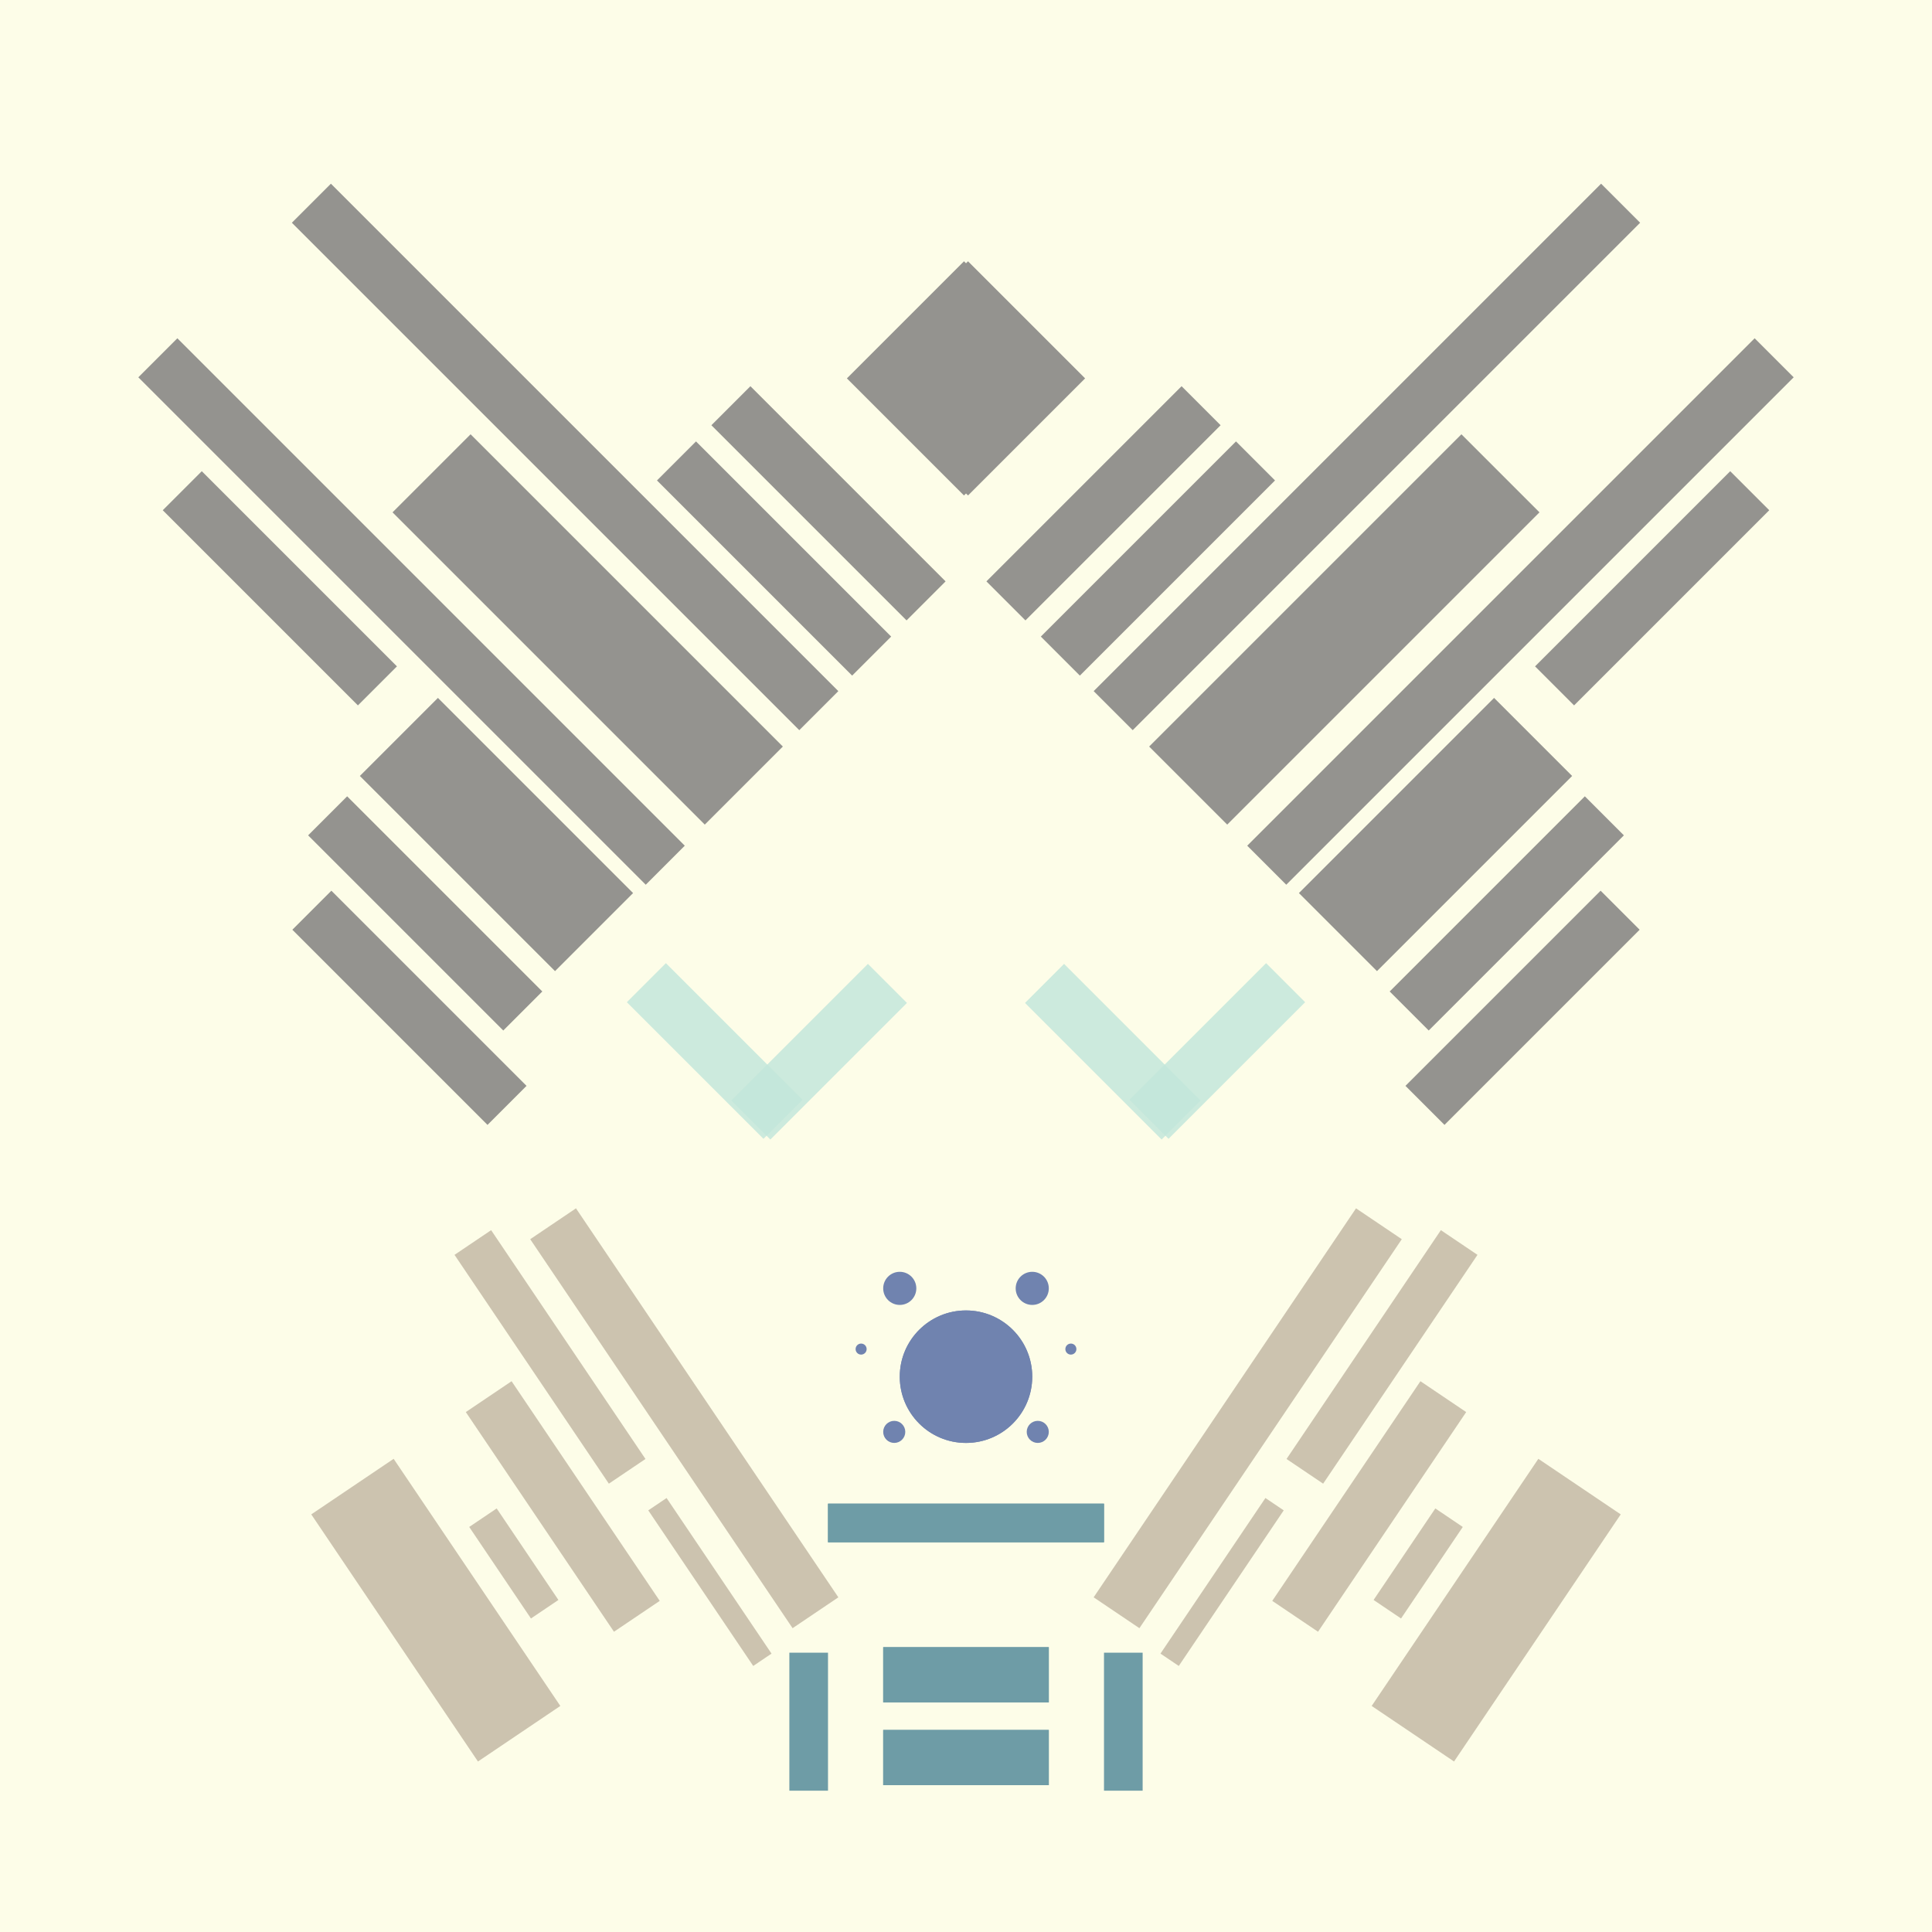 <svg xmlns='http://www.w3.org/2000/svg' preserveAspectRatio='xMinYMin meet' viewBox='0 0 350 350'> <filter id='neon' y='-2' x='-1' width='350' height='350'><feDropShadow flood-color='#8A795D' dx='0' dy='6' flood-opacity='0.65' stdDeviation='2.5' result='shadow'/><feOffset in='StrokePaint' dx='0' dy='2.4' result='offStrPnt'/><feFlood flood-color='#4A4132' flood-opacity='2' result='flood1' /><feOffset in='SourceGraphic' dx='0' dy='2' result='offFlood'/><feOffset in='SourceGraphic' dx='0' dy='9' result='offShadow'/><feComposite in='flood1' in2='offFlood' operator='in'  result='cmpFlood' /><feComposite in='shadow' in2='offShadow' operator='in' result='cmpSha' /><feGaussianBlur in='offStrPnt' stdDeviation='1' result='bStrokeP'/><feGaussianBlur in='cmpFlood' stdDeviation='0.6' result='bFlood'/><feGaussianBlur in='cmpSha' stdDeviation='0.6' result='bShadow'/><feMerge><feMergeNode in='bStrokeP'/><feMergeNode in='bshadow'/><feMergeNode in='bFlood'/><feMergeNode in='SourceGraphic'/></feMerge></filter>  <rect width='100%'  height='100%' fill='#FDFDE8'/> <g filter='url(#neon)' ><rect x='160' y= '300' width='30 ' height=  '10 '  fill= '#6E9CA6' /><rect x='160' y= '285' width='30 ' height=  '10 '  fill= '#6E9CA6' /><rect x='143' y= '286' width='7  ' height=  '25 '  fill= '#6E9CA6' /><rect x='150' y= '259' width='50 ' height=  '7  '  fill= '#6E9CA6' /><rect x='70 ' y= '251' width='18 ' height=  '54 '  fill= '#CCC3AF' transform = '  translate( -142   , 92  ) rotate ( -34)'  /><rect x='96 ' y= '207' width='8  ' height=  '50 '  fill= '#CCC3AF' transform = '  translate( -113   , 96  ) rotate ( -34)'  /><rect x='97 ' y= '236' width='10 ' height=  '48 '  fill= '#CCC3AF' transform = '  translate( -128   , 101 ) rotate ( -34)'  /><rect x='127' y= '256' width='4  ' height=  '34 '  fill= '#CCC3AF' transform = '  translate( -131   , 119 ) rotate ( -34)'  /><rect x='90 ' y= '260' width='6  ' height=  '20 '  fill= '#CCC3AF' transform = '  translate( -135   , 98  ) rotate ( -34)'  /><rect x='119' y= '201' width='10 ' height=  '85 '  fill= '#CCC3AF' transform = '  translate( -115   , 111 ) rotate ( -34)'  /><rect x='160' y= '300' width='30 ' height=  '10 '  fill= '#6E9CA6' transform= 'scale(-1,1) translate(-350,0)'/><rect x='160' y= '285' width='30 ' height=  '10 '  fill= '#6E9CA6' transform= 'scale(-1,1) translate(-350,0)'/><rect x='143' y= '286' width='7  ' height=  '25 '  fill= '#6E9CA6' transform= 'scale(-1,1) translate(-350,0)'/><rect x='150' y= '259' width='50 ' height=  '7  '  fill= '#6E9CA6' transform= 'scale(-1,1) translate(-350,0)'/><rect x='70 ' y= '251' width='18 ' height=  '54 '  fill= '#CCC3AF' transform = ' scale(-1,1)  translate(-350,0) translate( -142   , 92  ) rotate ( -34)'  /><rect x='96 ' y= '207' width='8  ' height=  '50 '  fill= '#CCC3AF' transform = ' scale(-1,1)  translate(-350,0) translate( -113   , 96  ) rotate ( -34)'  /><rect x='97 ' y= '236' width='10 ' height=  '48 '  fill= '#CCC3AF' transform = ' scale(-1,1)  translate(-350,0) translate( -128   , 101 ) rotate ( -34)'  /><rect x='127' y= '256' width='4  ' height=  '34 '  fill= '#CCC3AF' transform = ' scale(-1,1)  translate(-350,0) translate( -131   , 119 ) rotate ( -34)'  /><rect x='90 ' y= '260' width='6  ' height=  '20 '  fill= '#CCC3AF' transform = ' scale(-1,1)  translate(-350,0) translate( -135   , 98  ) rotate ( -34)'  /><rect x='119' y= '201' width='10 ' height=  '85 '  fill= '#CCC3AF' transform = ' scale(-1,1)  translate(-350,0) translate( -115   , 111 ) rotate ( -34)'  /><rect x='49 ' y= '164' width='50 ' height=  '10 '  fill= '#94938F' transform = '  translate( 7   , 341 ) rotate ( -135  )'  /><rect x='52 ' y= '147' width='50 ' height=  '10 '  fill= '#94938F' transform = '  translate( 24  , 314 ) rotate ( -135  )'  /><rect x='65 ' y= '128' width='50 ' height=  '20 '  fill= '#94938F' transform = '  translate( 56  , 299 ) rotate ( -135  )'  /><rect x='26 ' y= '88 ' width='50 ' height=  '10 '  fill= '#94938F' transform = '  translate( 21  , 195 ) rotate ( -135  )'  /><rect x='10 ' y= '92 ' width='130' height=  '10 '  fill= '#94938F' transform = '  translate( 59  , 219 ) rotate ( -135  )'  /><rect x='37 ' y= '65 ' width='130' height=  '10 '  fill= '#94938F' transform = '  translate( 125 , 191 ) rotate ( -135  )'  /><rect x='115' y= '83 ' width='50 ' height=  '10 '  fill= '#94938F' transform = '  translate( 177 , 249 ) rotate ( -135  )'  /><rect x='125' y= '73 ' width='50 ' height=  '10 '  fill= '#94938F' transform = '  translate( 201 , 239 ) rotate ( -135  )'  /><rect x='66 ' y= '91 ' width='80 ' height=  '20 '  fill= '#94938F' transform = '  translate( 110 , 247 ) rotate ( -135  )'  /><rect x='160' y= '40 ' width='30 ' height=  '30 '  fill= '#94938F' transform = '  translate( 12  , 140 ) rotate ( -45)'  /><rect x='49 ' y= '164' width='50 ' height=  '10 '  fill= '#94938F' transform = ' scale(-1,1)  translate(-350,0) translate( 7   , 341 ) rotate ( -135  )'  /><rect x='52 ' y= '147' width='50 ' height=  '10 '  fill= '#94938F' transform = ' scale(-1,1)  translate(-350,0) translate( 24  , 314 ) rotate ( -135  )'  /><rect x='65 ' y= '128' width='50 ' height=  '20 '  fill= '#94938F' transform = ' scale(-1,1)  translate(-350,0) translate( 56  , 299 ) rotate ( -135  )'  /><rect x='26 ' y= '88 ' width='50 ' height=  '10 '  fill= '#94938F' transform = ' scale(-1,1)  translate(-350,0) translate( 21  , 195 ) rotate ( -135  )'  /><rect x='10 ' y= '92 ' width='130' height=  '10 '  fill= '#94938F' transform = ' scale(-1,1)  translate(-350,0) translate( 59  , 219 ) rotate ( -135  )'  /><rect x='37 ' y= '65 ' width='130' height=  '10 '  fill= '#94938F' transform = ' scale(-1,1)  translate(-350,0) translate( 125 , 191 ) rotate ( -135  )'  /><rect x='115' y= '83 ' width='50 ' height=  '10 '  fill= '#94938F' transform = ' scale(-1,1)  translate(-350,0) translate( 177 , 249 ) rotate ( -135  )'  /><rect x='125' y= '73 ' width='50 ' height=  '10 '  fill= '#94938F' transform = ' scale(-1,1)  translate(-350,0) translate( 201 , 239 ) rotate ( -135  )'  /><rect x='66 ' y= '91 ' width='80 ' height=  '20 '  fill= '#94938F' transform = ' scale(-1,1)  translate(-350,0) translate( 110 , 247 ) rotate ( -135  )'  /><rect x='160' y= '40 ' width='30 ' height=  '30 '  fill= '#94938F' transform = ' scale(-1,1)  translate(-350,0) translate( 12  , 140 ) rotate ( -45)'  /><circle cx='175' cy='236' r ='12 '  fill= '#7083AF' /><circle cx='163' cy='220' r ='3  '  fill= '#7083AF' /><circle cx='162' cy='246' r ='2  '  fill= '#7083AF' /><circle cx='156' cy='231' r ='1  '  fill= '#7083AF' /><circle cx='175' cy='236' r ='12 '  fill= '#7083AF' transform= 'scale(-1,1) translate(-350,0)'/><circle cx='163' cy='220' r ='3  '  fill= '#7083AF' transform= 'scale(-1,1) translate(-350,0)'/><circle cx='162' cy='246' r ='2  '  fill= '#7083AF' transform= 'scale(-1,1) translate(-350,0)'/><circle cx='156' cy='231' r ='1  '  fill= '#7083AF' transform= 'scale(-1,1) translate(-350,0)'/></g><g fill-opacity='0.85'><rect x='121' y= '176' width='35 ' height=  '10 '  fill= '#C3E6DA' filter='url(#neon)'  transform = '  translate( 169 , -45 ) rotate ( 45 )'  /><rect x='121' y= '176' width='35 ' height=  '10 '  fill= '#C3E6DA' filter='url(#neon)'  transform = '  translate( -87 , 151 ) rotate ( -45)'  /><rect x='121' y= '176' width='35 ' height=  '10 '  fill= '#C3E6DA' filter='url(#neon)'  transform = ' scale(-1,1)  translate(-350,0) translate( 169 , -45 ) rotate ( 45 )'  /><rect x='121' y= '176' width='35 ' height=  '10 '  fill= '#C3E6DA' filter='url(#neon)'  transform = ' scale(-1,1)  translate(-350,0) translate( -87 , 151 ) rotate ( -45)'  /></g></svg>